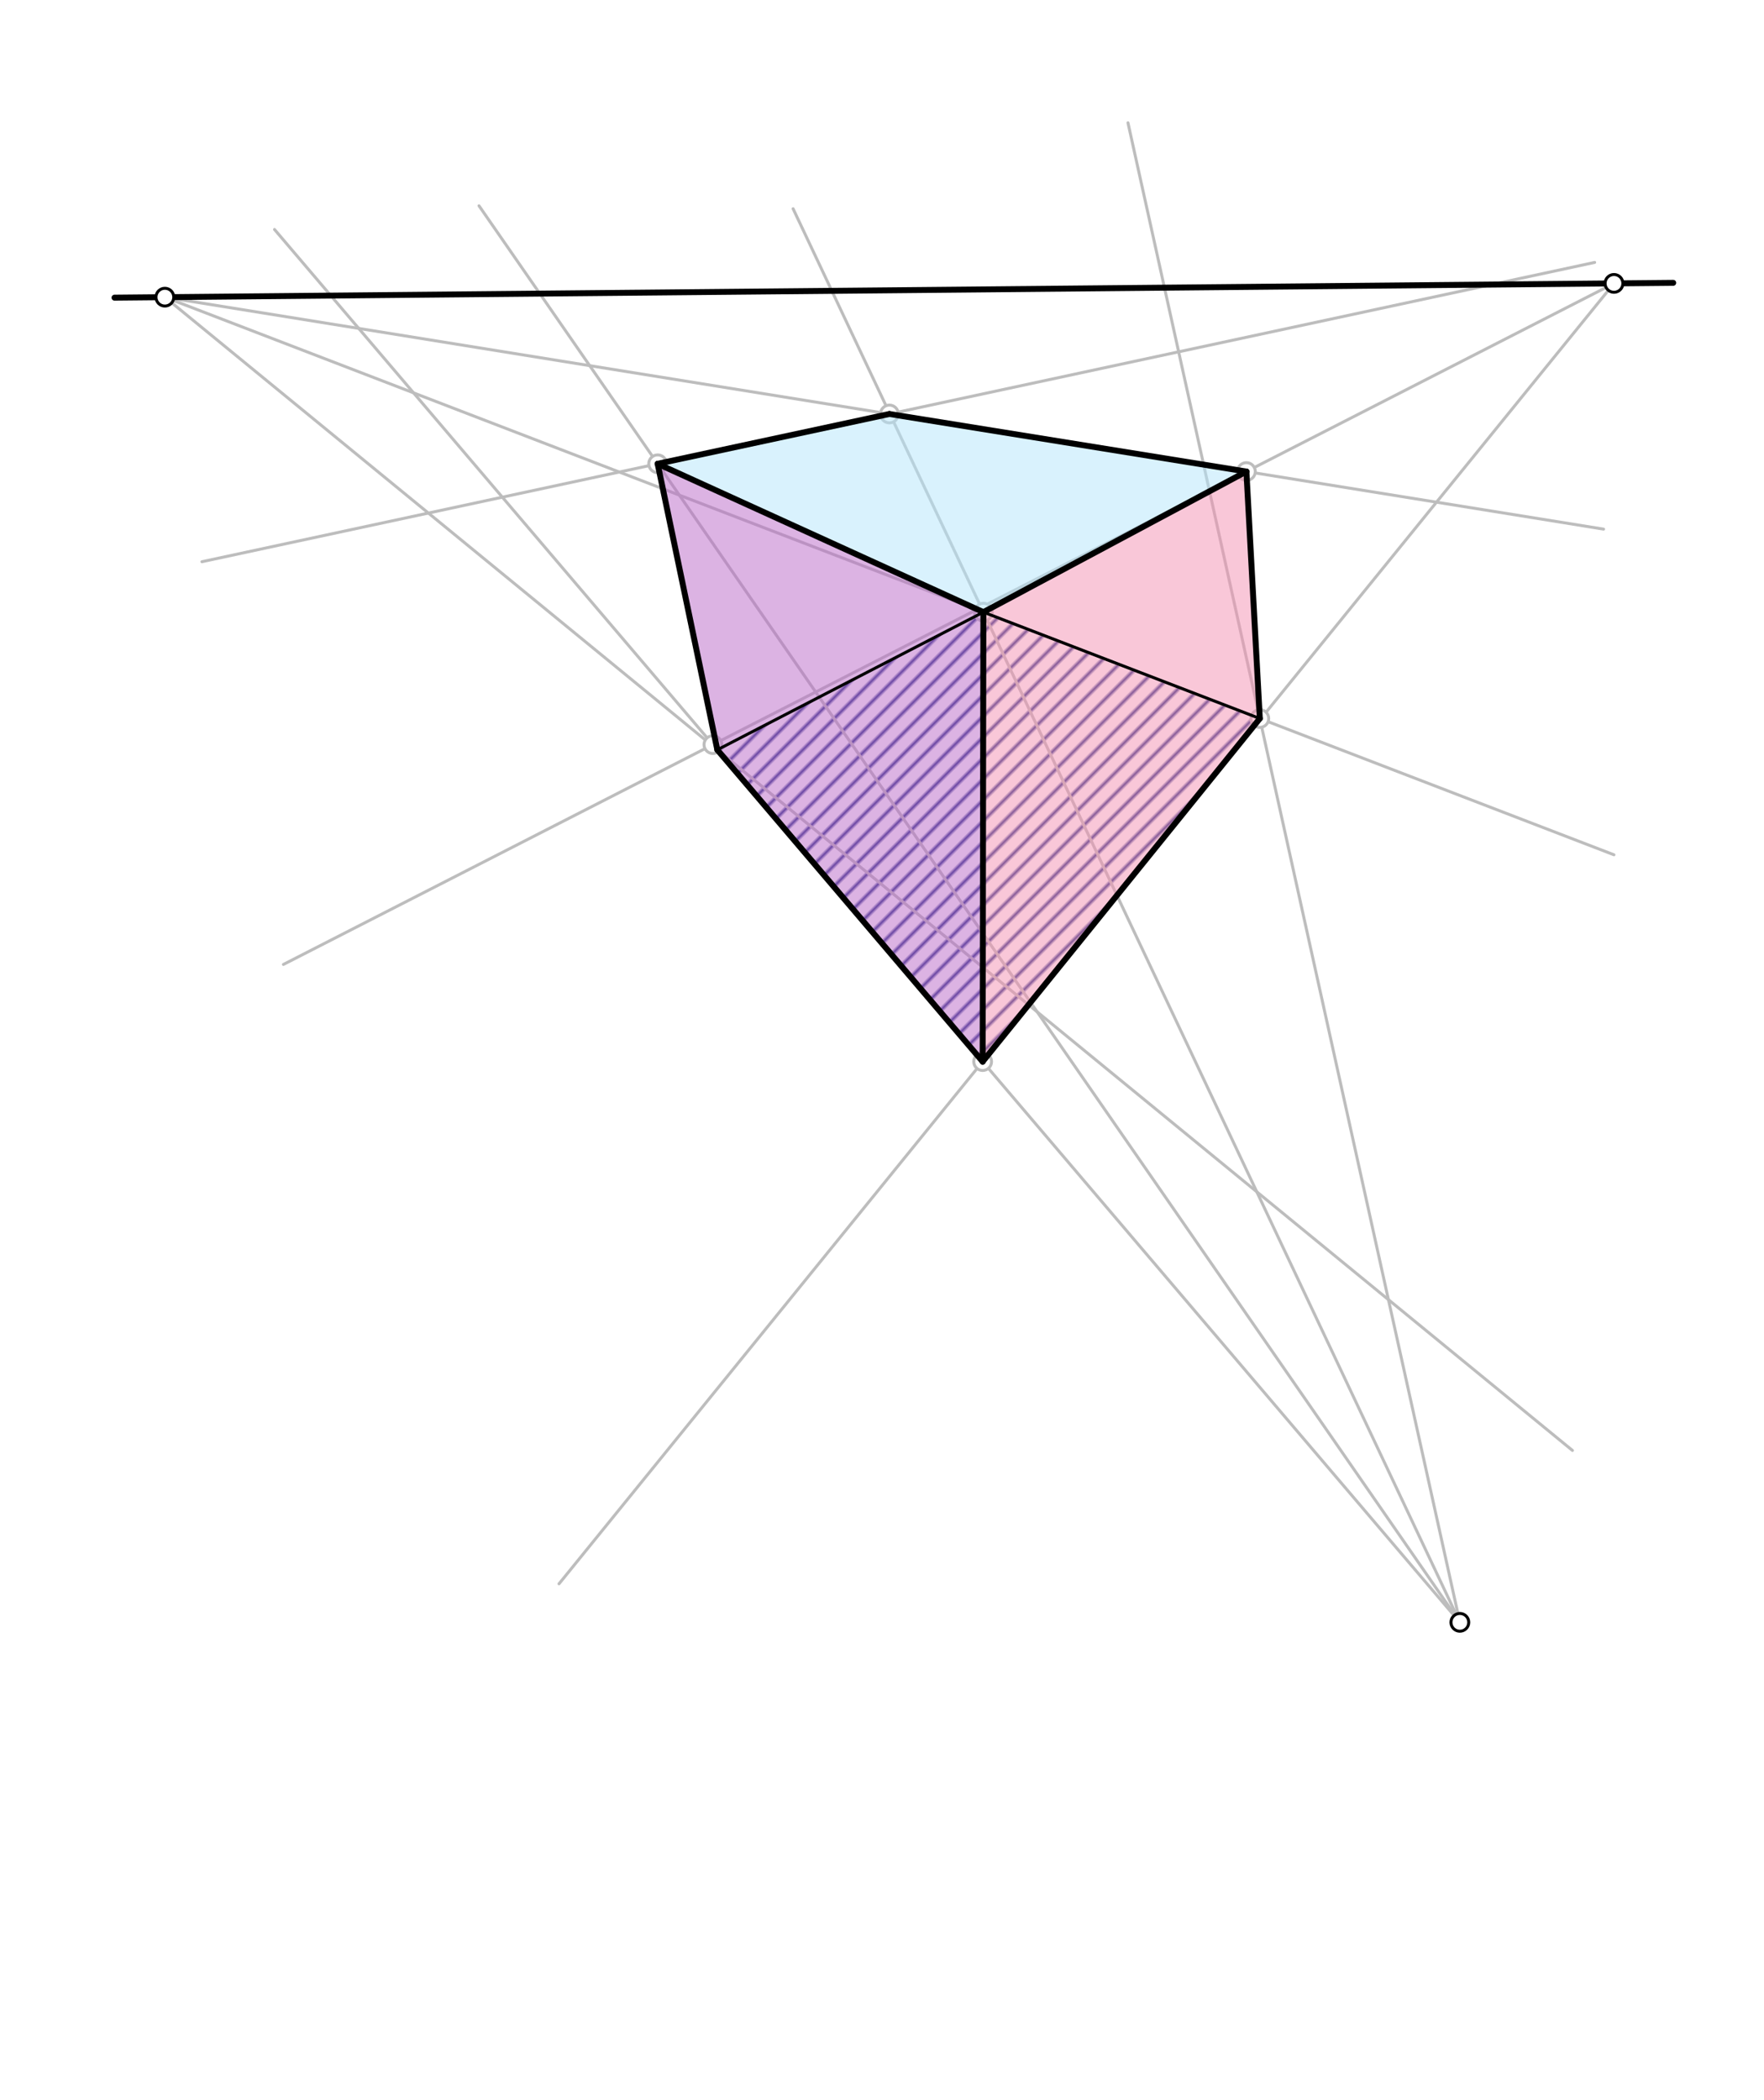 <svg xmlns="http://www.w3.org/2000/svg" class="svg--1it" height="100%" preserveAspectRatio="xMidYMid meet" viewBox="0 0 595.276 708.661" width="100%"><defs><marker id="marker-arrow" markerHeight="16" markerUnits="userSpaceOnUse" markerWidth="24" orient="auto-start-reverse" refX="24" refY="4" viewBox="0 0 24 8"><path d="M 0 0 L 24 4 L 0 8 z" stroke="inherit"></path></marker></defs><g class="aux-layer--1FB"><g class="element--2qn"><defs><pattern height="5" id="fill_54_27fc7f__pattern-stripes" patternTransform="rotate(-45)" patternUnits="userSpaceOnUse" width="5"><rect fill="#1A237E" height="1" transform="translate(0,0)" width="5"></rect></pattern></defs><g fill="url(#fill_54_27fc7f__pattern-stripes)"><path d="M 425.134 242.453 L 331.848 206.558 L 242.067 253.013 L 331.606 358.222 L 425.134 242.453 Z" stroke="none"></path></g></g><g class="element--2qn"><line stroke="#BDBDBD" stroke-dasharray="none" stroke-linecap="round" stroke-width="1" x1="544.652" x2="188.641" y1="95.628" y2="534.438"></line></g><g class="element--2qn"><line stroke="#BDBDBD" stroke-dasharray="none" stroke-linecap="round" stroke-width="1" x1="544.652" x2="95.641" y1="95.628" y2="325.438"></line></g><g class="element--2qn"><line stroke="#BDBDBD" stroke-dasharray="none" stroke-linecap="round" stroke-width="1" x1="55.639" x2="544.641" y1="100.276" y2="288.438"></line></g><g class="element--2qn"><line stroke="#BDBDBD" stroke-dasharray="none" stroke-linecap="round" stroke-width="1" x1="55.639" x2="530.641" y1="100.276" y2="489.438"></line></g><g class="element--2qn"><line stroke="#BDBDBD" stroke-dasharray="none" stroke-linecap="round" stroke-width="1" x1="492.641" x2="380.641" y1="547.438" y2="41.437"></line></g><g class="element--2qn"><line stroke="#BDBDBD" stroke-dasharray="none" stroke-linecap="round" stroke-width="1" x1="492.641" x2="267.641" y1="547.437" y2="70.438"></line></g><g class="element--2qn"><line stroke="#BDBDBD" stroke-dasharray="none" stroke-linecap="round" stroke-width="1" x1="492.641" x2="92.641" y1="547.438" y2="77.438"></line></g><g class="element--2qn"><line stroke="#BDBDBD" stroke-dasharray="none" stroke-linecap="round" stroke-width="1" x1="492.641" x2="161.641" y1="547.438" y2="69.437"></line></g><g class="element--2qn"><line stroke="#BDBDBD" stroke-dasharray="none" stroke-linecap="round" stroke-width="1" x1="538.141" x2="68.141" y1="88.547" y2="189.547"></line></g><g class="element--2qn"><line stroke="#BDBDBD" stroke-dasharray="none" stroke-linecap="round" stroke-width="1" x1="541.141" x2="55.639" y1="178.547" y2="100.276"></line></g><g class="element--2qn"><circle cx="425.134" cy="242.453" r="3" stroke="#BDBDBD" stroke-width="1" fill="#ffffff"></circle>}</g><g class="element--2qn"><circle cx="240.574" cy="251.259" r="3" stroke="#BDBDBD" stroke-width="1" fill="#ffffff"></circle>}</g><g class="element--2qn"><circle cx="331.848" cy="206.558" r="3" stroke="#BDBDBD" stroke-width="1" fill="#ffffff"></circle>}</g><g class="element--2qn"><circle cx="300.135" cy="139.693" r="3" stroke="#BDBDBD" stroke-width="1" fill="#ffffff"></circle>}</g><g class="element--2qn"><circle cx="420.608" cy="159.115" r="3" stroke="#BDBDBD" stroke-width="1" fill="#ffffff"></circle>}</g><g class="element--2qn"><circle cx="331.606" cy="358.222" r="3" stroke="#BDBDBD" stroke-width="1" fill="#ffffff"></circle>}</g><g class="element--2qn"><circle cx="221.928" cy="156.499" r="3" stroke="#BDBDBD" stroke-width="1" fill="#ffffff"></circle>}</g></g><g class="main-layer--3Vd"><g class="element--2qn"><g fill="#B3E5FC" opacity="0.5"><path d="M 300.135 139.693 L 420.608 159.115 L 331.848 206.558 L 221.928 156.499 L 300.135 139.693 Z" stroke="none"></path></g></g><g class="element--2qn"><g fill="#F48FB1" opacity="0.5"><path d="M 420.608 159.115 L 425.134 242.453 L 331.606 358.222 L 331.848 206.558 L 420.608 159.115 Z" stroke="none"></path></g></g><g class="element--2qn"><g fill="#BA68C8" opacity="0.5"><path d="M 221.928 156.499 L 331.848 206.558 L 331.606 358.222 L 242.067 253.013 L 221.928 156.499 Z" stroke="none"></path></g></g><g class="element--2qn"><line stroke="#000000" stroke-dasharray="none" stroke-linecap="round" stroke-width="2" x1="38.641" x2="564.641" y1="100.438" y2="95.438"></line></g><g class="element--2qn"><line stroke="#000000" stroke-dasharray="none" stroke-linecap="round" stroke-width="2" x1="420.608" x2="425.134" y1="159.115" y2="242.453"></line></g><g class="element--2qn"><line stroke="#000000" stroke-dasharray="none" stroke-linecap="round" stroke-width="2" x1="420.608" x2="331.848" y1="159.115" y2="206.558"></line></g><g class="element--2qn"><line stroke="#000000" stroke-dasharray="none" stroke-linecap="round" stroke-width="2" x1="420.608" x2="300.135" y1="159.115" y2="139.693"></line></g><g class="element--2qn"><line stroke="#000000" stroke-dasharray="none" stroke-linecap="round" stroke-width="2" x1="221.928" x2="300.135" y1="156.499" y2="139.693"></line></g><g class="element--2qn"><line stroke="#000000" stroke-dasharray="none" stroke-linecap="round" stroke-width="2" x1="242.067" x2="221.928" y1="253.013" y2="156.499"></line></g><g class="element--2qn"><line stroke="#000000" stroke-dasharray="none" stroke-linecap="round" stroke-width="2" x1="331.848" x2="221.928" y1="206.558" y2="156.499"></line></g><g class="element--2qn"><line stroke="#000000" stroke-dasharray="none" stroke-linecap="round" stroke-width="2" x1="425.134" x2="331.606" y1="242.453" y2="358.222"></line></g><g class="element--2qn"><line stroke="#000000" stroke-dasharray="none" stroke-linecap="round" stroke-width="2" x1="242.067" x2="331.606" y1="253.013" y2="358.222"></line></g><g class="element--2qn"><line stroke="#000000" stroke-dasharray="none" stroke-linecap="round" stroke-width="2" x1="331.848" x2="331.606" y1="206.558" y2="358.222"></line></g><g class="element--2qn"><line stroke="#000000" stroke-dasharray="none" stroke-linecap="round" stroke-width="1" x1="331.848" x2="242.067" y1="206.558" y2="253.013"></line></g><g class="element--2qn"><line stroke="#000000" stroke-dasharray="none" stroke-linecap="round" stroke-width="1" x1="425.134" x2="331.848" y1="242.453" y2="206.558"></line></g><g class="element--2qn"><circle cx="55.639" cy="100.276" r="3" stroke="#000000" stroke-width="1" fill="#ffffff"></circle>}</g><g class="element--2qn"><circle cx="544.652" cy="95.628" r="3" stroke="#000000" stroke-width="1" fill="#ffffff"></circle>}</g><g class="element--2qn"><circle cx="492.641" cy="547.438" r="3" stroke="#000000" stroke-width="1" fill="#ffffff"></circle>}</g></g><g class="snaps-layer--2PT"></g><g class="temp-layer--rAP"></g></svg>